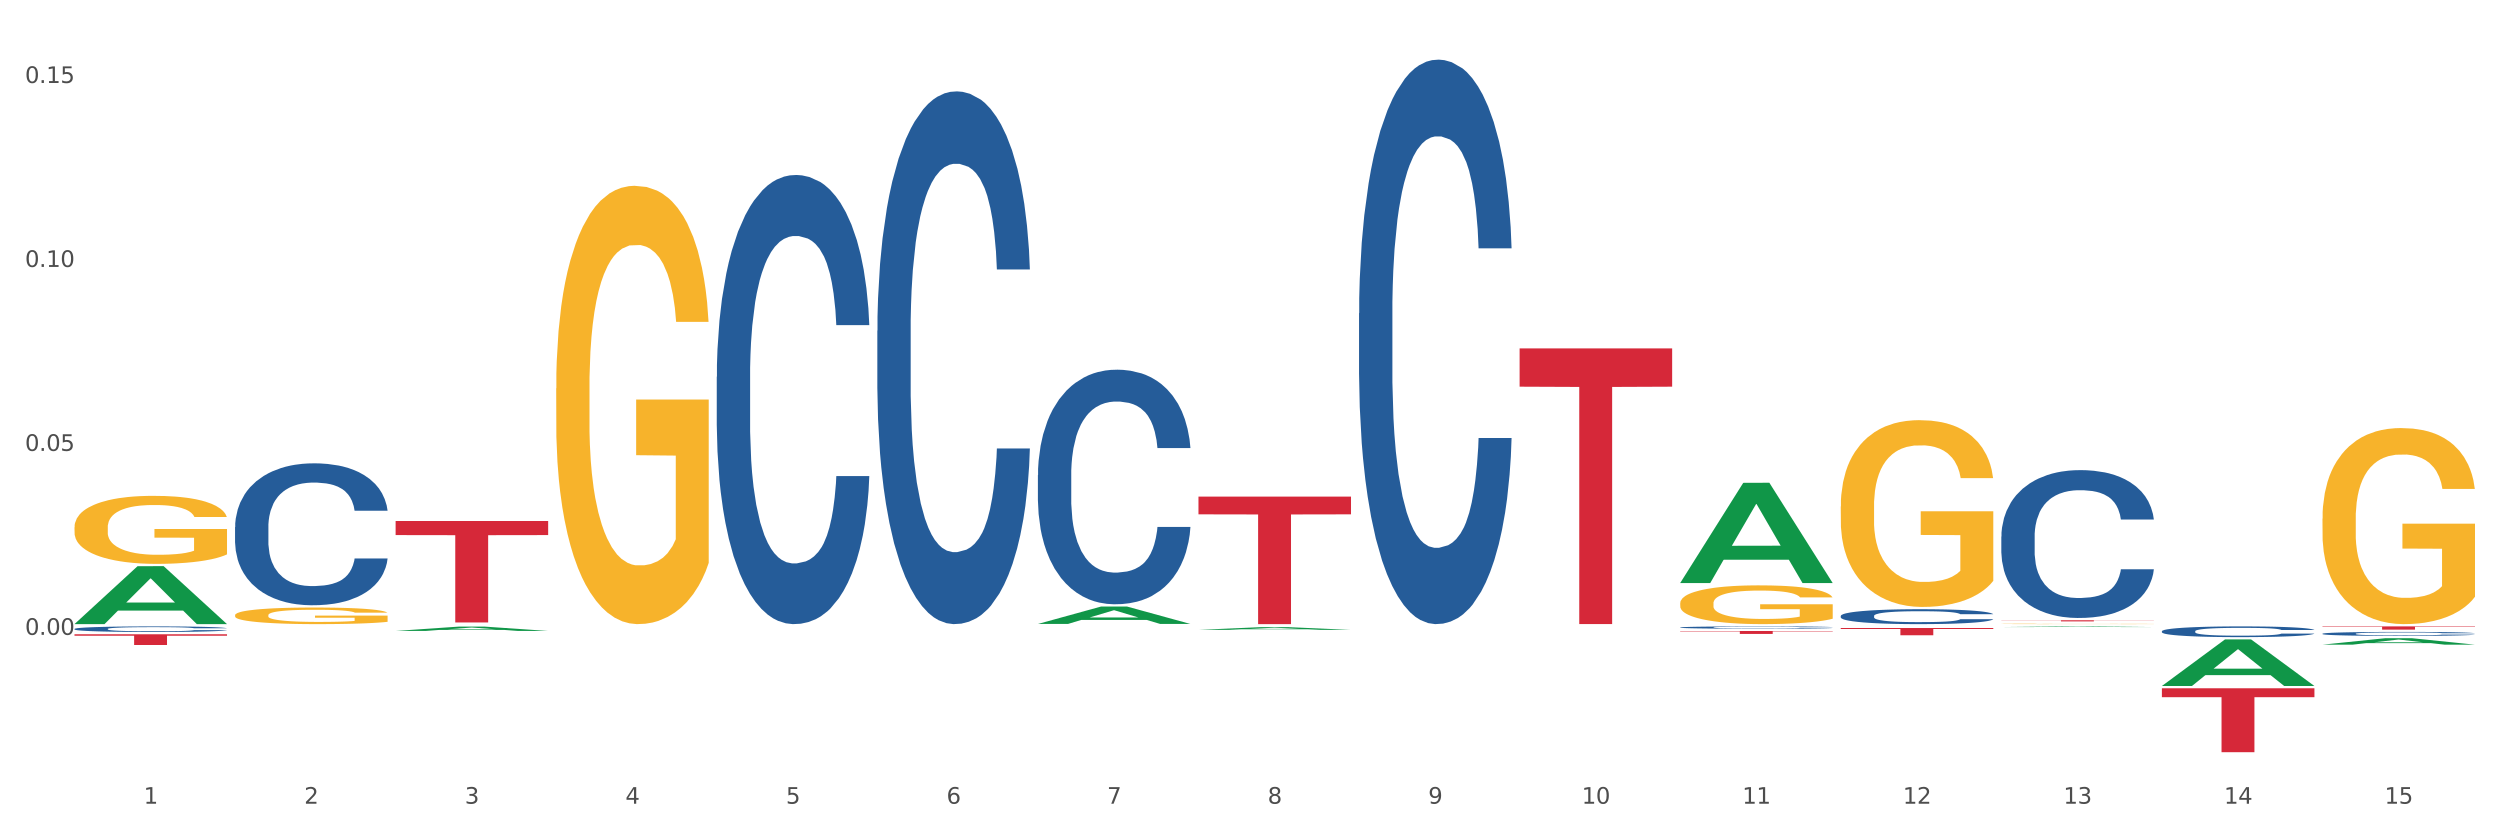 <?xml version="1.0" encoding="utf-8" standalone="no"?>
<!DOCTYPE svg PUBLIC "-//W3C//DTD SVG 1.1//EN"
  "http://www.w3.org/Graphics/SVG/1.1/DTD/svg11.dtd">
<svg xmlns:xlink="http://www.w3.org/1999/xlink" width="1080pt" height="360pt" viewBox="0 0 1080 360" xmlns="http://www.w3.org/2000/svg" version="1.1">
 <rect x="0" y="0" width="1080" height="360" fill="#333333" stroke="none"/>
 <defs>
  <style type="text/css">*{stroke-linejoin: round; stroke-linecap: butt}</style>
 </defs>
 <g id="figure_1">
  <g id="patch_1">
   <path d="M 0 360 
L 1080 360 
L 1080 0 
L 0 0 
z
" style="fill: #ffffff; stroke: #ffffff; stroke-linejoin: miter"/>
  </g>
  <g id="axes_1">
   <g id="matplotlib.axis_1">
    <g id="xtick_1">
     <g id="text_1">
      <!-- 1 -->
      <g style="fill: #4d4d4d" transform="translate(62.07 347.204) scale(0.096 -0.096)">
       <defs>
        <path id="DejaVuSans-31" d="M 794 531 
L 1825 531 
L 1825 4091 
L 703 3866 
L 703 4441 
L 1819 4666 
L 2450 4666 
L 2450 531 
L 3481 531 
L 3481 0 
L 794 0 
L 794 531 
z
" transform="scale(0.016)"/>
       </defs>
       <use xlink:href="#DejaVuSans-31"/>
      </g>
     </g>
    </g>
    <g id="xtick_2">
     <g id="text_2">
      <!-- 2 -->
      <g style="fill: #4d4d4d" transform="translate(131.436 347.204) scale(0.096 -0.096)">
       <defs>
        <path id="DejaVuSans-32" d="M 1228 531 
L 3431 531 
L 3431 0 
L 469 0 
L 469 531 
Q 828 903 1448 1529 
Q 2069 2156 2228 2338 
Q 2531 2678 2651 2914 
Q 2772 3150 2772 3378 
Q 2772 3750 2511 3984 
Q 2250 4219 1831 4219 
Q 1534 4219 1204 4116 
Q 875 4013 500 3803 
L 500 4441 
Q 881 4594 1212 4672 
Q 1544 4750 1819 4750 
Q 2544 4750 2975 4387 
Q 3406 4025 3406 3419 
Q 3406 3131 3298 2873 
Q 3191 2616 2906 2266 
Q 2828 2175 2409 1742 
Q 1991 1309 1228 531 
z
" transform="scale(0.016)"/>
       </defs>
       <use xlink:href="#DejaVuSans-32"/>
      </g>
     </g>
    </g>
    <g id="xtick_3">
     <g id="text_3">
      <!-- 3 -->
      <g style="fill: #4d4d4d" transform="translate(200.802 347.204) scale(0.096 -0.096)">
       <defs>
        <path id="DejaVuSans-33" d="M 2597 2516 
Q 3050 2419 3304 2112 
Q 3559 1806 3559 1356 
Q 3559 666 3084 287 
Q 2609 -91 1734 -91 
Q 1441 -91 1130 -33 
Q 819 25 488 141 
L 488 750 
Q 750 597 1062 519 
Q 1375 441 1716 441 
Q 2309 441 2620 675 
Q 2931 909 2931 1356 
Q 2931 1769 2642 2001 
Q 2353 2234 1838 2234 
L 1294 2234 
L 1294 2753 
L 1863 2753 
Q 2328 2753 2575 2939 
Q 2822 3125 2822 3475 
Q 2822 3834 2567 4026 
Q 2313 4219 1838 4219 
Q 1578 4219 1281 4162 
Q 984 4106 628 3988 
L 628 4550 
Q 988 4650 1302 4700 
Q 1616 4750 1894 4750 
Q 2613 4750 3031 4423 
Q 3450 4097 3450 3541 
Q 3450 3153 3228 2886 
Q 3006 2619 2597 2516 
z
" transform="scale(0.016)"/>
       </defs>
       <use xlink:href="#DejaVuSans-33"/>
      </g>
     </g>
    </g>
    <g id="xtick_4">
     <g id="text_4">
      <!-- 4 -->
      <g style="fill: #4d4d4d" transform="translate(270.169 347.204) scale(0.096 -0.096)">
       <defs>
        <path id="DejaVuSans-34" d="M 2419 4116 
L 825 1625 
L 2419 1625 
L 2419 4116 
z
M 2253 4666 
L 3047 4666 
L 3047 1625 
L 3713 1625 
L 3713 1100 
L 3047 1100 
L 3047 0 
L 2419 0 
L 2419 1100 
L 313 1100 
L 313 1709 
L 2253 4666 
z
" transform="scale(0.016)"/>
       </defs>
       <use xlink:href="#DejaVuSans-34"/>
      </g>
     </g>
    </g>
    <g id="xtick_5">
     <g id="text_5">
      <!-- 5 -->
      <g style="fill: #4d4d4d" transform="translate(339.535 347.204) scale(0.096 -0.096)">
       <defs>
        <path id="DejaVuSans-35" d="M 691 4666 
L 3169 4666 
L 3169 4134 
L 1269 4134 
L 1269 2991 
Q 1406 3038 1543 3061 
Q 1681 3084 1819 3084 
Q 2600 3084 3056 2656 
Q 3513 2228 3513 1497 
Q 3513 744 3044 326 
Q 2575 -91 1722 -91 
Q 1428 -91 1123 -41 
Q 819 9 494 109 
L 494 744 
Q 775 591 1075 516 
Q 1375 441 1709 441 
Q 2250 441 2565 725 
Q 2881 1009 2881 1497 
Q 2881 1984 2565 2268 
Q 2250 2553 1709 2553 
Q 1456 2553 1204 2497 
Q 953 2441 691 2322 
L 691 4666 
z
" transform="scale(0.016)"/>
       </defs>
       <use xlink:href="#DejaVuSans-35"/>
      </g>
     </g>
    </g>
    <g id="xtick_6">
     <g id="text_6">
      <!-- 6 -->
      <g style="fill: #4d4d4d" transform="translate(408.901 347.204) scale(0.096 -0.096)">
       <defs>
        <path id="DejaVuSans-36" d="M 2113 2584 
Q 1688 2584 1439 2293 
Q 1191 2003 1191 1497 
Q 1191 994 1439 701 
Q 1688 409 2113 409 
Q 2538 409 2786 701 
Q 3034 994 3034 1497 
Q 3034 2003 2786 2293 
Q 2538 2584 2113 2584 
z
M 3366 4563 
L 3366 3988 
Q 3128 4100 2886 4159 
Q 2644 4219 2406 4219 
Q 1781 4219 1451 3797 
Q 1122 3375 1075 2522 
Q 1259 2794 1537 2939 
Q 1816 3084 2150 3084 
Q 2853 3084 3261 2657 
Q 3669 2231 3669 1497 
Q 3669 778 3244 343 
Q 2819 -91 2113 -91 
Q 1303 -91 875 529 
Q 447 1150 447 2328 
Q 447 3434 972 4092 
Q 1497 4750 2381 4750 
Q 2619 4750 2861 4703 
Q 3103 4656 3366 4563 
z
" transform="scale(0.016)"/>
       </defs>
       <use xlink:href="#DejaVuSans-36"/>
      </g>
     </g>
    </g>
    <g id="xtick_7">
     <g id="text_7">
      <!-- 7 -->
      <g style="fill: #4d4d4d" transform="translate(478.267 347.204) scale(0.096 -0.096)">
       <defs>
        <path id="DejaVuSans-37" d="M 525 4666 
L 3525 4666 
L 3525 4397 
L 1831 0 
L 1172 0 
L 2766 4134 
L 525 4134 
L 525 4666 
z
" transform="scale(0.016)"/>
       </defs>
       <use xlink:href="#DejaVuSans-37"/>
      </g>
     </g>
    </g>
    <g id="xtick_8">
     <g id="text_8">
      <!-- 8 -->
      <g style="fill: #4d4d4d" transform="translate(547.634 347.204) scale(0.096 -0.096)">
       <defs>
        <path id="DejaVuSans-38" d="M 2034 2216 
Q 1584 2216 1326 1975 
Q 1069 1734 1069 1313 
Q 1069 891 1326 650 
Q 1584 409 2034 409 
Q 2484 409 2743 651 
Q 3003 894 3003 1313 
Q 3003 1734 2745 1975 
Q 2488 2216 2034 2216 
z
M 1403 2484 
Q 997 2584 770 2862 
Q 544 3141 544 3541 
Q 544 4100 942 4425 
Q 1341 4750 2034 4750 
Q 2731 4750 3128 4425 
Q 3525 4100 3525 3541 
Q 3525 3141 3298 2862 
Q 3072 2584 2669 2484 
Q 3125 2378 3379 2068 
Q 3634 1759 3634 1313 
Q 3634 634 3220 271 
Q 2806 -91 2034 -91 
Q 1263 -91 848 271 
Q 434 634 434 1313 
Q 434 1759 690 2068 
Q 947 2378 1403 2484 
z
M 1172 3481 
Q 1172 3119 1398 2916 
Q 1625 2713 2034 2713 
Q 2441 2713 2670 2916 
Q 2900 3119 2900 3481 
Q 2900 3844 2670 4047 
Q 2441 4250 2034 4250 
Q 1625 4250 1398 4047 
Q 1172 3844 1172 3481 
z
" transform="scale(0.016)"/>
       </defs>
       <use xlink:href="#DejaVuSans-38"/>
      </g>
     </g>
    </g>
    <g id="xtick_9">
     <g id="text_9">
      <!-- 9 -->
      <g style="fill: #4d4d4d" transform="translate(617 347.204) scale(0.096 -0.096)">
       <defs>
        <path id="DejaVuSans-39" d="M 703 97 
L 703 672 
Q 941 559 1184 500 
Q 1428 441 1663 441 
Q 2288 441 2617 861 
Q 2947 1281 2994 2138 
Q 2813 1869 2534 1725 
Q 2256 1581 1919 1581 
Q 1219 1581 811 2004 
Q 403 2428 403 3163 
Q 403 3881 828 4315 
Q 1253 4750 1959 4750 
Q 2769 4750 3195 4129 
Q 3622 3509 3622 2328 
Q 3622 1225 3098 567 
Q 2575 -91 1691 -91 
Q 1453 -91 1209 -44 
Q 966 3 703 97 
z
M 1959 2075 
Q 2384 2075 2632 2365 
Q 2881 2656 2881 3163 
Q 2881 3666 2632 3958 
Q 2384 4250 1959 4250 
Q 1534 4250 1286 3958 
Q 1038 3666 1038 3163 
Q 1038 2656 1286 2365 
Q 1534 2075 1959 2075 
z
" transform="scale(0.016)"/>
       </defs>
       <use xlink:href="#DejaVuSans-39"/>
      </g>
     </g>
    </g>
    <g id="xtick_10">
     <g id="text_10">
      <!-- 10 -->
      <g style="fill: #4d4d4d" transform="translate(683.312 347.204) scale(0.096 -0.096)">
       <defs>
        <path id="DejaVuSans-30" d="M 2034 4250 
Q 1547 4250 1301 3770 
Q 1056 3291 1056 2328 
Q 1056 1369 1301 889 
Q 1547 409 2034 409 
Q 2525 409 2770 889 
Q 3016 1369 3016 2328 
Q 3016 3291 2770 3770 
Q 2525 4250 2034 4250 
z
M 2034 4750 
Q 2819 4750 3233 4129 
Q 3647 3509 3647 2328 
Q 3647 1150 3233 529 
Q 2819 -91 2034 -91 
Q 1250 -91 836 529 
Q 422 1150 422 2328 
Q 422 3509 836 4129 
Q 1250 4750 2034 4750 
z
" transform="scale(0.016)"/>
       </defs>
       <use xlink:href="#DejaVuSans-31"/>
       <use xlink:href="#DejaVuSans-30" transform="translate(63.623 0)"/>
      </g>
     </g>
    </g>
    <g id="xtick_11">
     <g id="text_11">
      <!-- 11 -->
      <g style="fill: #4d4d4d" transform="translate(752.678 347.204) scale(0.096 -0.096)">
       <use xlink:href="#DejaVuSans-31"/>
       <use xlink:href="#DejaVuSans-31" transform="translate(63.623 0)"/>
      </g>
     </g>
    </g>
    <g id="xtick_12">
     <g id="text_12">
      <!-- 12 -->
      <g style="fill: #4d4d4d" transform="translate(822.044 347.204) scale(0.096 -0.096)">
       <use xlink:href="#DejaVuSans-31"/>
       <use xlink:href="#DejaVuSans-32" transform="translate(63.623 0)"/>
      </g>
     </g>
    </g>
    <g id="xtick_13">
     <g id="text_13">
      <!-- 13 -->
      <g style="fill: #4d4d4d" transform="translate(891.411 347.204) scale(0.096 -0.096)">
       <use xlink:href="#DejaVuSans-31"/>
       <use xlink:href="#DejaVuSans-33" transform="translate(63.623 0)"/>
      </g>
     </g>
    </g>
    <g id="xtick_14">
     <g id="text_14">
      <!-- 14 -->
      <g style="fill: #4d4d4d" transform="translate(960.777 347.204) scale(0.096 -0.096)">
       <use xlink:href="#DejaVuSans-31"/>
       <use xlink:href="#DejaVuSans-34" transform="translate(63.623 0)"/>
      </g>
     </g>
    </g>
    <g id="xtick_15">
     <g id="text_15">
      <!-- 15 -->
      <g style="fill: #4d4d4d" transform="translate(1030.143 347.204) scale(0.096 -0.096)">
       <use xlink:href="#DejaVuSans-31"/>
       <use xlink:href="#DejaVuSans-35" transform="translate(63.623 0)"/>
      </g>
     </g>
    </g>
    <g id="xtick_16"/>
    <g id="xtick_17"/>
    <g id="xtick_18"/>
    <g id="xtick_19"/>
    <g id="xtick_20"/>
    <g id="xtick_21"/>
    <g id="xtick_22"/>
    <g id="xtick_23"/>
    <g id="xtick_24"/>
    <g id="xtick_25"/>
    <g id="xtick_26"/>
    <g id="xtick_27"/>
    <g id="xtick_28"/>
    <g id="xtick_29"/>
   </g>
   <g id="matplotlib.axis_2">
    <g id="ytick_1">
     <g id="text_16">
      <!-- 0.00 -->
      <g style="fill: #4d4d4d" transform="translate(10.8 274.25) scale(0.096 -0.096)">
       <defs>
        <path id="DejaVuSans-2e" d="M 684 794 
L 1344 794 
L 1344 0 
L 684 0 
L 684 794 
z
" transform="scale(0.016)"/>
       </defs>
       <use xlink:href="#DejaVuSans-30"/>
       <use xlink:href="#DejaVuSans-2e" transform="translate(63.623 0)"/>
       <use xlink:href="#DejaVuSans-30" transform="translate(95.41 0)"/>
       <use xlink:href="#DejaVuSans-30" transform="translate(159.033 0)"/>
      </g>
     </g>
    </g>
    <g id="ytick_2">
     <g id="text_17">
      <!-- 0.05 -->
      <g style="fill: #4d4d4d" transform="translate(10.8 194.782) scale(0.096 -0.096)">
       <use xlink:href="#DejaVuSans-30"/>
       <use xlink:href="#DejaVuSans-2e" transform="translate(63.623 0)"/>
       <use xlink:href="#DejaVuSans-30" transform="translate(95.41 0)"/>
       <use xlink:href="#DejaVuSans-35" transform="translate(159.033 0)"/>
      </g>
     </g>
    </g>
    <g id="ytick_3">
     <g id="text_18">
      <!-- 0.10 -->
      <g style="fill: #4d4d4d" transform="translate(10.8 115.314) scale(0.096 -0.096)">
       <use xlink:href="#DejaVuSans-30"/>
       <use xlink:href="#DejaVuSans-2e" transform="translate(63.623 0)"/>
       <use xlink:href="#DejaVuSans-31" transform="translate(95.41 0)"/>
       <use xlink:href="#DejaVuSans-30" transform="translate(159.033 0)"/>
      </g>
     </g>
    </g>
    <g id="ytick_4">
     <g id="text_19">
      <!-- 0.15 -->
      <g style="fill: #4d4d4d" transform="translate(10.8 35.845) scale(0.096 -0.096)">
       <use xlink:href="#DejaVuSans-30"/>
       <use xlink:href="#DejaVuSans-2e" transform="translate(63.623 0)"/>
       <use xlink:href="#DejaVuSans-31" transform="translate(95.41 0)"/>
       <use xlink:href="#DejaVuSans-35" transform="translate(159.033 0)"/>
      </g>
     </g>
    </g>
    <g id="ytick_5"/>
    <g id="ytick_6"/>
    <g id="ytick_7"/>
    <g id="ytick_8"/>
   </g>
   <g id="PolyCollection_1">
    <path d="M 32.175 269.576 
L 32.243 269.553 
L 59.417 244.598 
L 70.695 244.574 
L 98.073 269.623 
L 85.029 269.623 
L 79.119 263.79 
L 51.061 263.79 
L 50.857 263.885 
L 45.151 269.623 
L 32.175 269.623 
L 32.175 269.576 
L 54.594 260.309 
L 75.586 260.286 
L 65.192 249.914 
L 65.056 249.867 
L 64.92 249.937 
L 54.526 260.286 
L 54.594 260.309 
L 32.175 269.576 
z
" clip-path="url(#p39a0b1f617)" style="fill: #109648"/>
    <path d="M 864.57 267.948 
L 930.468 267.948 
L 930.468 268.018 
L 904.546 268.018 
L 904.546 268.451 
L 890.335 268.451 
L 890.335 268.018 
L 864.57 268.018 
L 864.57 267.948 
L 864.57 267.948 
z
" clip-path="url(#p39a0b1f617)" style="fill: #d62839"/>
    <path d="M 795.203 271.288 
L 861.101 271.288 
L 861.101 271.724 
L 835.179 271.727 
L 835.179 274.426 
L 820.969 274.426 
L 820.969 271.727 
L 795.203 271.724 
L 795.203 271.291 
L 795.203 271.288 
z
" clip-path="url(#p39a0b1f617)" style="fill: #d62839"/>
    <path d="M 725.837 272.584 
L 791.735 272.584 
L 791.735 272.762 
L 765.813 272.764 
L 765.813 273.867 
L 751.603 273.867 
L 751.603 272.764 
L 725.837 272.762 
L 725.837 272.585 
L 725.837 272.584 
z
" clip-path="url(#p39a0b1f617)" style="fill: #d62839"/>
    <path d="M 656.471 150.496 
L 722.369 150.496 
L 722.369 167.046 
L 696.447 167.158 
L 696.447 269.586 
L 682.237 269.586 
L 682.237 167.158 
L 656.471 167.046 
L 656.471 150.608 
L 656.471 150.496 
z
" clip-path="url(#p39a0b1f617)" style="fill: #d62839"/>
    <path d="M 517.739 214.538 
L 583.636 214.538 
L 583.636 222.193 
L 557.715 222.245 
L 557.715 269.623 
L 543.504 269.623 
L 543.504 222.245 
L 517.739 222.193 
L 517.739 214.59 
L 517.739 214.538 
z
" clip-path="url(#p39a0b1f617)" style="fill: #d62839"/>
    <path d="M 170.907 225.064 
L 236.805 225.064 
L 236.805 231.156 
L 210.883 231.197 
L 210.883 268.903 
L 196.673 268.903 
L 196.673 231.197 
L 170.907 231.156 
L 170.907 225.105 
L 170.907 225.064 
z
" clip-path="url(#p39a0b1f617)" style="fill: #d62839"/>
    <path d="M 32.175 273.998 
L 98.073 273.998 
L 98.073 274.644 
L 72.151 274.648 
L 72.151 278.646 
L 57.941 278.646 
L 57.941 274.648 
L 32.175 274.644 
L 32.175 274.002 
L 32.175 273.998 
z
" clip-path="url(#p39a0b1f617)" style="fill: #d62839"/>
    <path d="M 32.175 271.688 
L 32.253 271.686 
L 32.253 271.624 
L 32.487 271.54 
L 33.343 271.386 
L 34.434 271.269 
L 36.303 271.132 
L 37.316 271.075 
L 38.64 271.011 
L 41.366 270.907 
L 44.482 270.819 
L 46.663 270.771 
L 48.299 270.74 
L 51.96 270.685 
L 54.063 270.66 
L 56.244 270.64 
L 58.114 270.627 
L 61.229 270.612 
L 63.722 270.605 
L 66.604 270.603 
L 69.019 270.605 
L 72.212 270.614 
L 76.886 270.64 
L 78.677 270.656 
L 81.092 270.682 
L 83.585 270.718 
L 85.61 270.753 
L 87.947 270.804 
L 90.361 270.87 
L 92.698 270.954 
L 94.334 271.031 
L 95.658 271.112 
L 96.827 271.212 
L 97.683 271.32 
L 98.073 271.41 
L 83.818 271.41 
L 83.429 271.329 
L 82.65 271.24 
L 81.871 271.181 
L 81.014 271.132 
L 79.69 271.077 
L 78.522 271.042 
L 76.574 271 
L 74.783 270.973 
L 73.303 270.958 
L 71.511 270.945 
L 67.694 270.932 
L 64.968 270.932 
L 63.255 270.936 
L 61.151 270.947 
L 59.36 270.962 
L 57.257 270.989 
L 55.621 271.018 
L 53.985 271.055 
L 53.05 271.082 
L 51.648 271.13 
L 50.714 271.17 
L 49.467 271.238 
L 48.766 271.287 
L 47.52 271.413 
L 46.975 271.505 
L 46.741 271.569 
L 46.585 271.64 
L 46.585 271.984 
L 47.053 272.138 
L 47.442 272.205 
L 48.065 272.28 
L 49.234 272.377 
L 50.947 272.471 
L 52.739 272.54 
L 54.219 272.582 
L 55.621 272.613 
L 57.023 272.637 
L 58.737 272.659 
L 60.139 272.672 
L 62.242 272.685 
L 64.734 272.692 
L 66.682 272.692 
L 70.654 272.681 
L 72.446 272.67 
L 74.16 272.655 
L 76.029 272.63 
L 77.509 272.604 
L 78.366 272.584 
L 79.768 272.542 
L 80.858 272.498 
L 81.793 272.447 
L 82.416 272.403 
L 83.117 272.337 
L 83.663 272.262 
L 83.818 272.222 
L 98.073 272.222 
L 97.761 272.302 
L 97.216 272.379 
L 96.126 272.482 
L 95.269 272.542 
L 93.945 272.615 
L 92.542 272.677 
L 90.595 272.745 
L 88.804 272.796 
L 86.934 272.84 
L 84.909 272.88 
L 81.248 272.935 
L 79.924 272.95 
L 77.12 272.977 
L 74.939 272.992 
L 71.745 273.008 
L 68.473 273.016 
L 65.046 273.019 
L 62.008 273.014 
L 58.659 273.001 
L 56.556 272.988 
L 54.219 272.968 
L 51.493 272.937 
L 48.922 272.899 
L 46.507 272.855 
L 44.248 272.805 
L 42.145 272.747 
L 39.419 272.652 
L 37.394 272.56 
L 35.914 272.474 
L 34.901 272.401 
L 33.889 272.308 
L 33.343 272.244 
L 32.487 272.09 
L 32.175 271.946 
L 32.175 271.688 
z
" clip-path="url(#p39a0b1f617)" style="fill: #255c99"/>
    <path d="M 101.541 227.706 
L 101.619 227.65 
L 101.619 226.082 
L 101.853 223.954 
L 102.71 220.034 
L 103.8 217.066 
L 105.67 213.594 
L 106.682 212.138 
L 108.006 210.514 
L 110.733 207.882 
L 113.848 205.642 
L 116.029 204.41 
L 117.665 203.626 
L 121.326 202.226 
L 123.429 201.61 
L 125.61 201.106 
L 127.48 200.77 
L 130.595 200.378 
L 133.088 200.21 
L 135.97 200.154 
L 138.385 200.21 
L 141.578 200.434 
L 146.252 201.106 
L 148.044 201.498 
L 150.458 202.17 
L 152.951 203.066 
L 154.976 203.962 
L 157.313 205.25 
L 159.728 206.93 
L 162.064 209.058 
L 163.7 211.018 
L 165.024 213.09 
L 166.193 215.61 
L 167.05 218.354 
L 167.439 220.65 
L 153.185 220.65 
L 152.795 218.578 
L 152.016 216.338 
L 151.237 214.826 
L 150.38 213.594 
L 149.056 212.194 
L 147.888 211.298 
L 145.941 210.234 
L 144.149 209.562 
L 142.669 209.17 
L 140.877 208.834 
L 137.061 208.498 
L 134.334 208.498 
L 132.621 208.61 
L 130.518 208.89 
L 128.726 209.282 
L 126.623 209.954 
L 124.987 210.682 
L 123.351 211.634 
L 122.417 212.306 
L 121.015 213.538 
L 120.08 214.546 
L 118.834 216.282 
L 118.133 217.514 
L 116.886 220.706 
L 116.341 223.058 
L 116.107 224.682 
L 115.952 226.474 
L 115.952 235.209 
L 116.419 239.129 
L 116.808 240.809 
L 117.431 242.713 
L 118.6 245.177 
L 120.314 247.585 
L 122.105 249.321 
L 123.585 250.385 
L 124.987 251.169 
L 126.389 251.785 
L 128.103 252.345 
L 129.505 252.681 
L 131.608 253.017 
L 134.101 253.185 
L 136.048 253.185 
L 140.021 252.905 
L 141.812 252.625 
L 143.526 252.233 
L 145.395 251.617 
L 146.875 250.945 
L 147.732 250.441 
L 149.134 249.377 
L 150.225 248.257 
L 151.159 246.969 
L 151.783 245.849 
L 152.484 244.169 
L 153.029 242.265 
L 153.185 241.257 
L 167.439 241.257 
L 167.128 243.273 
L 166.582 245.233 
L 165.492 247.865 
L 164.635 249.377 
L 163.311 251.225 
L 161.909 252.793 
L 159.961 254.529 
L 158.17 255.817 
L 156.3 256.937 
L 154.275 257.945 
L 150.614 259.345 
L 149.29 259.737 
L 146.486 260.409 
L 144.305 260.801 
L 141.111 261.193 
L 137.84 261.417 
L 134.412 261.473 
L 131.374 261.361 
L 128.025 261.025 
L 125.922 260.689 
L 123.585 260.185 
L 120.859 259.401 
L 118.288 258.449 
L 115.874 257.329 
L 113.615 256.041 
L 111.512 254.585 
L 108.785 252.177 
L 106.76 249.825 
L 105.28 247.641 
L 104.267 245.793 
L 103.255 243.441 
L 102.71 241.817 
L 101.853 237.897 
L 101.541 234.257 
L 101.541 227.706 
z
" clip-path="url(#p39a0b1f617)" style="fill: #255c99"/>
    <path d="M 309.64 162.771 
L 309.718 162.594 
L 309.718 157.632 
L 309.951 150.899 
L 310.808 138.495 
L 311.899 129.103 
L 313.768 118.116 
L 314.781 113.509 
L 316.105 108.37 
L 318.831 100.042 
L 321.947 92.954 
L 324.128 89.055 
L 325.764 86.575 
L 329.425 82.145 
L 331.528 80.195 
L 333.709 78.601 
L 335.578 77.537 
L 338.694 76.297 
L 341.187 75.765 
L 344.069 75.588 
L 346.484 75.765 
L 349.677 76.474 
L 354.351 78.601 
L 356.142 79.841 
L 358.557 81.967 
L 361.05 84.803 
L 363.075 87.638 
L 365.412 91.713 
L 367.826 97.029 
L 370.163 103.763 
L 371.799 109.965 
L 373.123 116.522 
L 374.291 124.496 
L 375.148 133.179 
L 375.538 140.444 
L 361.283 140.444 
L 360.894 133.887 
L 360.115 126.799 
L 359.336 122.015 
L 358.479 118.116 
L 357.155 113.686 
L 355.987 110.851 
L 354.039 107.484 
L 352.248 105.358 
L 350.768 104.118 
L 348.976 103.054 
L 345.159 101.991 
L 342.433 101.991 
L 340.719 102.346 
L 338.616 103.232 
L 336.825 104.472 
L 334.722 106.598 
L 333.086 108.902 
L 331.45 111.914 
L 330.515 114.041 
L 329.113 117.939 
L 328.179 121.129 
L 326.932 126.622 
L 326.231 130.521 
L 324.985 140.621 
L 324.44 148.063 
L 324.206 153.202 
L 324.05 158.873 
L 324.05 186.516 
L 324.518 198.92 
L 324.907 204.236 
L 325.53 210.261 
L 326.699 218.058 
L 328.412 225.678 
L 330.204 231.171 
L 331.684 234.538 
L 333.086 237.018 
L 334.488 238.968 
L 336.202 240.74 
L 337.604 241.803 
L 339.707 242.866 
L 342.199 243.398 
L 344.147 243.398 
L 348.119 242.512 
L 349.911 241.626 
L 351.624 240.385 
L 353.494 238.436 
L 354.974 236.31 
L 355.831 234.715 
L 357.233 231.348 
L 358.323 227.804 
L 359.258 223.728 
L 359.881 220.184 
L 360.582 214.868 
L 361.127 208.843 
L 361.283 205.654 
L 375.538 205.654 
L 375.226 212.033 
L 374.681 218.235 
L 373.59 226.564 
L 372.734 231.348 
L 371.409 237.196 
L 370.007 242.157 
L 368.06 247.651 
L 366.268 251.726 
L 364.399 255.27 
L 362.374 258.46 
L 358.713 262.89 
L 357.389 264.13 
L 354.584 266.257 
L 352.403 267.497 
L 349.21 268.737 
L 345.938 269.446 
L 342.511 269.623 
L 339.473 269.269 
L 336.124 268.206 
L 334.021 267.143 
L 331.684 265.548 
L 328.957 263.067 
L 326.387 260.055 
L 323.972 256.511 
L 321.713 252.435 
L 319.61 247.828 
L 316.884 240.208 
L 314.859 232.766 
L 313.379 225.855 
L 312.366 220.007 
L 311.354 212.565 
L 310.808 207.426 
L 309.951 195.022 
L 309.64 183.504 
L 309.64 162.771 
z
" clip-path="url(#p39a0b1f617)" style="fill: #255c99"/>
    <path d="M 379.006 142.881 
L 379.084 142.671 
L 379.084 136.786 
L 379.318 128.799 
L 380.175 114.086 
L 381.265 102.946 
L 383.134 89.914 
L 384.147 84.449 
L 385.471 78.354 
L 388.198 68.475 
L 391.313 60.068 
L 393.494 55.444 
L 395.13 52.501 
L 398.791 47.247 
L 400.894 44.934 
L 403.075 43.043 
L 404.945 41.782 
L 408.06 40.31 
L 410.553 39.68 
L 413.435 39.47 
L 415.85 39.68 
L 419.043 40.521 
L 423.717 43.043 
L 425.509 44.514 
L 427.923 47.036 
L 430.416 50.399 
L 432.441 53.762 
L 434.778 58.597 
L 437.193 64.902 
L 439.529 72.889 
L 441.165 80.246 
L 442.489 88.023 
L 443.658 97.481 
L 444.515 107.78 
L 444.904 116.398 
L 430.65 116.398 
L 430.26 108.621 
L 429.481 100.213 
L 428.702 94.538 
L 427.845 89.914 
L 426.521 84.66 
L 425.353 81.297 
L 423.405 77.303 
L 421.614 74.781 
L 420.134 73.31 
L 418.342 72.048 
L 414.526 70.787 
L 411.799 70.787 
L 410.086 71.208 
L 407.982 72.259 
L 406.191 73.73 
L 404.088 76.252 
L 402.452 78.985 
L 400.816 82.558 
L 399.882 85.08 
L 398.479 89.704 
L 397.545 93.487 
L 396.298 100.003 
L 395.597 104.627 
L 394.351 116.608 
L 393.806 125.436 
L 393.572 131.531 
L 393.416 138.257 
L 393.416 171.046 
L 393.884 185.759 
L 394.273 192.065 
L 394.896 199.211 
L 396.065 208.459 
L 397.778 217.497 
L 399.57 224.013 
L 401.05 228.007 
L 402.452 230.949 
L 403.854 233.261 
L 405.568 235.363 
L 406.97 236.624 
L 409.073 237.885 
L 411.566 238.516 
L 413.513 238.516 
L 417.485 237.465 
L 419.277 236.414 
L 420.991 234.943 
L 422.86 232.631 
L 424.34 230.108 
L 425.197 228.217 
L 426.599 224.223 
L 427.69 220.02 
L 428.624 215.185 
L 429.247 210.982 
L 429.948 204.676 
L 430.494 197.53 
L 430.65 193.746 
L 444.904 193.746 
L 444.592 201.313 
L 444.047 208.67 
L 442.957 218.548 
L 442.1 224.223 
L 440.776 231.159 
L 439.374 237.045 
L 437.426 243.56 
L 435.635 248.395 
L 433.765 252.598 
L 431.74 256.382 
L 428.079 261.636 
L 426.755 263.108 
L 423.951 265.63 
L 421.77 267.101 
L 418.576 268.573 
L 415.304 269.413 
L 411.877 269.623 
L 408.839 269.203 
L 405.49 267.942 
L 403.387 266.681 
L 401.05 264.789 
L 398.324 261.847 
L 395.753 258.273 
L 393.339 254.07 
L 391.08 249.235 
L 388.976 243.771 
L 386.25 234.733 
L 384.225 225.905 
L 382.745 217.708 
L 381.732 210.771 
L 380.72 201.944 
L 380.175 195.848 
L 379.318 181.135 
L 379.006 167.473 
L 379.006 142.881 
z
" clip-path="url(#p39a0b1f617)" style="fill: #255c99"/>
    <path d="M 933.936 297.341 
L 999.834 297.341 
L 999.834 301.178 
L 973.912 301.204 
L 973.912 324.95 
L 959.702 324.95 
L 959.702 301.204 
L 933.936 301.178 
L 933.936 297.367 
L 933.936 297.341 
z
" clip-path="url(#p39a0b1f617)" style="fill: #d62839"/>
    <path d="M 32.175 227.787 
L 32.253 227.76 
L 32.253 226.794 
L 32.408 225.962 
L 33.186 223.949 
L 34.353 222.285 
L 35.209 221.4 
L 36.065 220.675 
L 37.076 219.95 
L 38.321 219.199 
L 40.578 218.099 
L 41.978 217.535 
L 43.69 216.945 
L 46.802 216.086 
L 49.058 215.603 
L 51.392 215.2 
L 55.204 214.717 
L 57.694 214.502 
L 60.339 214.341 
L 63.529 214.234 
L 65.941 214.207 
L 71.231 214.288 
L 75.744 214.529 
L 77.922 214.717 
L 80.723 215.039 
L 82.201 215.254 
L 84.613 215.683 
L 87.103 216.247 
L 88.815 216.73 
L 91.382 217.642 
L 93.327 218.555 
L 95.116 219.682 
L 96.05 220.46 
L 96.75 221.185 
L 97.373 222.017 
L 97.995 223.332 
L 83.991 223.332 
L 83.446 222.393 
L 82.59 221.507 
L 81.346 220.648 
L 80.256 220.111 
L 78.389 219.441 
L 76.677 219.011 
L 74.888 218.689 
L 72.71 218.421 
L 70.998 218.286 
L 68.586 218.179 
L 63.84 218.206 
L 60.65 218.421 
L 58.472 218.689 
L 57.071 218.931 
L 55.827 219.199 
L 54.426 219.575 
L 52.792 220.138 
L 51.625 220.648 
L 50.458 221.292 
L 49.525 221.936 
L 48.669 222.688 
L 47.969 223.493 
L 47.424 224.325 
L 46.957 225.345 
L 46.568 227.036 
L 46.568 230.713 
L 46.724 231.545 
L 47.113 232.645 
L 47.58 233.477 
L 48.358 234.47 
L 49.058 235.141 
L 50.381 236.107 
L 51.859 236.912 
L 53.026 237.422 
L 54.193 237.852 
L 56.216 238.442 
L 58.472 238.925 
L 60.417 239.22 
L 63.062 239.489 
L 64.852 239.596 
L 66.408 239.65 
L 70.22 239.65 
L 72.943 239.569 
L 75.977 239.381 
L 78.311 239.14 
L 80.256 238.845 
L 82.435 238.362 
L 83.835 237.905 
L 83.835 232.296 
L 66.719 232.269 
L 66.719 228.539 
L 98.073 228.539 
L 98.073 239.489 
L 96.75 240.052 
L 95.272 240.562 
L 93.716 241.019 
L 91.382 241.582 
L 88.581 242.119 
L 86.091 242.495 
L 83.446 242.817 
L 80.334 243.112 
L 76.288 243.38 
L 73.799 243.488 
L 70.687 243.568 
L 67.03 243.595 
L 63.84 243.541 
L 60.728 243.407 
L 57.461 243.166 
L 54.271 242.817 
L 51.859 242.468 
L 49.447 242.038 
L 46.879 241.475 
L 44.857 240.938 
L 43.301 240.455 
L 41.589 239.838 
L 39.722 239.033 
L 38.321 238.308 
L 37.076 237.556 
L 35.754 236.59 
L 34.82 235.758 
L 33.887 234.712 
L 33.342 233.933 
L 32.72 232.726 
L 32.253 231.035 
L 32.175 227.787 
z
" clip-path="url(#p39a0b1f617)" style="fill: #f7b32b"/>
    <path d="M 725.837 271.053 
L 725.915 271.052 
L 725.915 271.027 
L 726.149 270.992 
L 727.006 270.928 
L 728.096 270.879 
L 729.966 270.822 
L 730.978 270.799 
L 732.302 270.772 
L 735.029 270.729 
L 738.144 270.693 
L 740.325 270.672 
L 741.961 270.66 
L 745.622 270.637 
L 747.725 270.627 
L 749.906 270.618 
L 751.776 270.613 
L 754.891 270.607 
L 757.384 270.604 
L 760.266 270.603 
L 762.681 270.604 
L 765.874 270.607 
L 770.548 270.618 
L 772.34 270.625 
L 774.754 270.636 
L 777.247 270.65 
L 779.272 270.665 
L 781.609 270.686 
L 784.024 270.714 
L 786.36 270.748 
L 787.996 270.78 
L 789.32 270.814 
L 790.489 270.855 
L 791.346 270.9 
L 791.735 270.938 
L 777.481 270.938 
L 777.091 270.904 
L 776.312 270.867 
L 775.533 270.843 
L 774.676 270.822 
L 773.352 270.8 
L 772.184 270.785 
L 770.237 270.768 
L 768.445 270.757 
L 766.965 270.75 
L 765.173 270.745 
L 761.357 270.739 
L 758.63 270.739 
L 756.917 270.741 
L 754.814 270.746 
L 753.022 270.752 
L 750.919 270.763 
L 749.283 270.775 
L 747.647 270.79 
L 746.713 270.801 
L 745.311 270.822 
L 744.376 270.838 
L 743.13 270.866 
L 742.429 270.887 
L 741.182 270.939 
L 740.637 270.977 
L 740.403 271.004 
L 740.248 271.033 
L 740.248 271.176 
L 740.715 271.24 
L 741.104 271.267 
L 741.727 271.298 
L 742.896 271.339 
L 744.61 271.378 
L 746.401 271.406 
L 747.881 271.424 
L 749.283 271.437 
L 750.685 271.447 
L 752.399 271.456 
L 753.801 271.461 
L 755.904 271.467 
L 758.397 271.469 
L 760.344 271.469 
L 764.317 271.465 
L 766.108 271.46 
L 767.822 271.454 
L 769.691 271.444 
L 771.171 271.433 
L 772.028 271.425 
L 773.43 271.407 
L 774.521 271.389 
L 775.455 271.368 
L 776.079 271.35 
L 776.78 271.322 
L 777.325 271.291 
L 777.481 271.275 
L 791.735 271.275 
L 791.424 271.308 
L 790.878 271.34 
L 789.788 271.383 
L 788.931 271.407 
L 787.607 271.437 
L 786.205 271.463 
L 784.257 271.491 
L 782.466 271.512 
L 780.596 271.531 
L 778.571 271.547 
L 774.91 271.57 
L 773.586 271.577 
L 770.782 271.588 
L 768.601 271.594 
L 765.407 271.6 
L 762.136 271.604 
L 758.708 271.605 
L 755.67 271.603 
L 752.321 271.598 
L 750.218 271.592 
L 747.881 271.584 
L 745.155 271.571 
L 742.584 271.555 
L 740.17 271.537 
L 737.911 271.516 
L 735.808 271.492 
L 733.081 271.453 
L 731.056 271.415 
L 729.576 271.379 
L 728.563 271.349 
L 727.551 271.31 
L 727.006 271.284 
L 726.149 271.22 
L 725.837 271.16 
L 725.837 271.053 
z
" clip-path="url(#p39a0b1f617)" style="fill: #255c99"/>
    <path d="M 795.203 266.075 
L 795.281 266.069 
L 795.281 265.904 
L 795.515 265.68 
L 796.372 265.268 
L 797.462 264.956 
L 799.332 264.592 
L 800.344 264.438 
L 801.669 264.268 
L 804.395 263.991 
L 807.511 263.756 
L 809.692 263.626 
L 811.327 263.544 
L 814.988 263.397 
L 817.092 263.332 
L 819.273 263.279 
L 821.142 263.244 
L 824.258 263.203 
L 826.75 263.185 
L 829.632 263.179 
L 832.047 263.185 
L 835.241 263.208 
L 839.914 263.279 
L 841.706 263.32 
L 844.121 263.391 
L 846.613 263.485 
L 848.638 263.579 
L 850.975 263.715 
L 853.39 263.891 
L 855.727 264.115 
L 857.362 264.321 
L 858.687 264.539 
L 859.855 264.803 
L 860.712 265.092 
L 861.101 265.333 
L 846.847 265.333 
L 846.457 265.115 
L 845.678 264.88 
L 844.899 264.721 
L 844.043 264.592 
L 842.718 264.444 
L 841.55 264.35 
L 839.603 264.238 
L 837.811 264.168 
L 836.331 264.127 
L 834.54 264.091 
L 830.723 264.056 
L 827.997 264.056 
L 826.283 264.068 
L 824.18 264.097 
L 822.388 264.138 
L 820.285 264.209 
L 818.649 264.285 
L 817.014 264.386 
L 816.079 264.456 
L 814.677 264.586 
L 813.742 264.692 
L 812.496 264.874 
L 811.795 265.003 
L 810.548 265.339 
L 810.003 265.586 
L 809.77 265.757 
L 809.614 265.945 
L 809.614 266.863 
L 810.081 267.275 
L 810.471 267.452 
L 811.094 267.652 
L 812.262 267.911 
L 813.976 268.164 
L 815.767 268.346 
L 817.247 268.458 
L 818.649 268.541 
L 820.051 268.605 
L 821.765 268.664 
L 823.167 268.699 
L 825.27 268.735 
L 827.763 268.752 
L 829.71 268.752 
L 833.683 268.723 
L 835.474 268.694 
L 837.188 268.652 
L 839.057 268.588 
L 840.537 268.517 
L 841.394 268.464 
L 842.796 268.352 
L 843.887 268.235 
L 844.822 268.099 
L 845.445 267.981 
L 846.146 267.805 
L 846.691 267.605 
L 846.847 267.499 
L 861.101 267.499 
L 860.79 267.711 
L 860.245 267.917 
L 859.154 268.193 
L 858.297 268.352 
L 856.973 268.546 
L 855.571 268.711 
L 853.624 268.894 
L 851.832 269.029 
L 849.963 269.147 
L 847.937 269.253 
L 844.276 269.4 
L 842.952 269.441 
L 840.148 269.512 
L 837.967 269.553 
L 834.773 269.594 
L 831.502 269.618 
L 828.074 269.623 
L 825.037 269.612 
L 821.687 269.576 
L 819.584 269.541 
L 817.247 269.488 
L 814.521 269.406 
L 811.951 269.306 
L 809.536 269.188 
L 807.277 269.053 
L 805.174 268.9 
L 802.448 268.647 
L 800.422 268.399 
L 798.942 268.17 
L 797.93 267.976 
L 796.917 267.728 
L 796.372 267.558 
L 795.515 267.146 
L 795.203 266.763 
L 795.203 266.075 
z
" clip-path="url(#p39a0b1f617)" style="fill: #255c99"/>
    <path d="M 864.57 231.791 
L 864.648 231.733 
L 864.648 230.099 
L 864.881 227.882 
L 865.738 223.799 
L 866.829 220.707 
L 868.698 217.09 
L 869.711 215.573 
L 871.035 213.882 
L 873.761 211.14 
L 876.877 208.806 
L 879.058 207.523 
L 880.694 206.706 
L 884.355 205.248 
L 886.458 204.606 
L 888.639 204.081 
L 890.508 203.731 
L 893.624 203.323 
L 896.117 203.148 
L 898.999 203.089 
L 901.413 203.148 
L 904.607 203.381 
L 909.281 204.081 
L 911.072 204.489 
L 913.487 205.189 
L 915.979 206.123 
L 918.005 207.056 
L 920.341 208.398 
L 922.756 210.148 
L 925.093 212.365 
L 926.729 214.407 
L 928.053 216.565 
L 929.221 219.19 
L 930.078 222.049 
L 930.468 224.441 
L 916.213 224.441 
L 915.824 222.282 
L 915.045 219.949 
L 914.266 218.374 
L 913.409 217.09 
L 912.085 215.632 
L 910.916 214.698 
L 908.969 213.59 
L 907.177 212.89 
L 905.697 212.482 
L 903.906 212.131 
L 900.089 211.781 
L 897.363 211.781 
L 895.649 211.898 
L 893.546 212.19 
L 891.754 212.598 
L 889.651 213.298 
L 888.016 214.057 
L 886.38 215.048 
L 885.445 215.748 
L 884.043 217.032 
L 883.108 218.082 
L 881.862 219.89 
L 881.161 221.174 
L 879.915 224.499 
L 879.369 226.949 
L 879.136 228.641 
L 878.98 230.508 
L 878.98 239.608 
L 879.447 243.692 
L 879.837 245.442 
L 880.46 247.425 
L 881.628 249.992 
L 883.342 252.501 
L 885.134 254.309 
L 886.614 255.418 
L 888.016 256.234 
L 889.418 256.876 
L 891.131 257.459 
L 892.533 257.809 
L 894.637 258.159 
L 897.129 258.334 
L 899.076 258.334 
L 903.049 258.043 
L 904.841 257.751 
L 906.554 257.343 
L 908.424 256.701 
L 909.904 256.001 
L 910.76 255.476 
L 912.163 254.367 
L 913.253 253.201 
L 914.188 251.859 
L 914.811 250.692 
L 915.512 248.942 
L 916.057 246.959 
L 916.213 245.909 
L 930.468 245.909 
L 930.156 248.009 
L 929.611 250.051 
L 928.52 252.792 
L 927.663 254.367 
L 926.339 256.293 
L 924.937 257.926 
L 922.99 259.734 
L 921.198 261.076 
L 919.329 262.243 
L 917.304 263.293 
L 913.643 264.751 
L 912.318 265.16 
L 909.514 265.86 
L 907.333 266.268 
L 904.14 266.677 
L 900.868 266.91 
L 897.441 266.968 
L 894.403 266.852 
L 891.053 266.502 
L 888.95 266.152 
L 886.614 265.626 
L 883.887 264.81 
L 881.317 263.818 
L 878.902 262.651 
L 876.643 261.31 
L 874.54 259.793 
L 871.814 257.284 
L 869.789 254.834 
L 868.309 252.559 
L 867.296 250.634 
L 866.283 248.184 
L 865.738 246.492 
L 864.881 242.408 
L 864.57 238.616 
L 864.57 231.791 
z
" clip-path="url(#p39a0b1f617)" style="fill: #255c99"/>
    <path d="M 933.936 272.686 
L 934.014 272.681 
L 934.014 272.563 
L 934.247 272.402 
L 935.104 272.106 
L 936.195 271.881 
L 938.064 271.619 
L 939.077 271.509 
L 940.401 271.386 
L 943.127 271.187 
L 946.243 271.018 
L 948.424 270.925 
L 950.06 270.865 
L 953.721 270.759 
L 955.824 270.713 
L 958.005 270.675 
L 959.874 270.649 
L 962.99 270.62 
L 965.483 270.607 
L 968.365 270.603 
L 970.779 270.607 
L 973.973 270.624 
L 978.647 270.675 
L 980.438 270.704 
L 982.853 270.755 
L 985.346 270.823 
L 987.371 270.891 
L 989.708 270.988 
L 992.122 271.115 
L 994.459 271.276 
L 996.095 271.424 
L 997.419 271.581 
L 998.587 271.771 
L 999.444 271.979 
L 999.834 272.152 
L 985.579 272.152 
L 985.19 271.996 
L 984.411 271.826 
L 983.632 271.712 
L 982.775 271.619 
L 981.451 271.513 
L 980.283 271.445 
L 978.335 271.365 
L 976.544 271.314 
L 975.064 271.284 
L 973.272 271.259 
L 969.455 271.234 
L 966.729 271.234 
L 965.015 271.242 
L 962.912 271.263 
L 961.121 271.293 
L 959.018 271.344 
L 957.382 271.399 
L 955.746 271.471 
L 954.811 271.521 
L 953.409 271.615 
L 952.475 271.691 
L 951.228 271.822 
L 950.527 271.915 
L 949.281 272.156 
L 948.736 272.334 
L 948.502 272.457 
L 948.346 272.592 
L 948.346 273.253 
L 948.814 273.549 
L 949.203 273.676 
L 949.826 273.82 
L 950.995 274.006 
L 952.708 274.188 
L 954.5 274.319 
L 955.98 274.4 
L 957.382 274.459 
L 958.784 274.506 
L 960.498 274.548 
L 961.9 274.573 
L 964.003 274.599 
L 966.495 274.612 
L 968.443 274.612 
L 972.415 274.59 
L 974.207 274.569 
L 975.92 274.54 
L 977.79 274.493 
L 979.27 274.442 
L 980.127 274.404 
L 981.529 274.324 
L 982.619 274.239 
L 983.554 274.142 
L 984.177 274.057 
L 984.878 273.93 
L 985.423 273.786 
L 985.579 273.71 
L 999.834 273.71 
L 999.522 273.862 
L 998.977 274.01 
L 997.886 274.209 
L 997.03 274.324 
L 995.705 274.463 
L 994.303 274.582 
L 992.356 274.713 
L 990.564 274.811 
L 988.695 274.895 
L 986.67 274.971 
L 983.009 275.077 
L 981.685 275.107 
L 978.88 275.158 
L 976.699 275.187 
L 973.506 275.217 
L 970.234 275.234 
L 966.807 275.238 
L 963.769 275.23 
L 960.42 275.204 
L 958.317 275.179 
L 955.98 275.141 
L 953.253 275.081 
L 950.683 275.009 
L 948.268 274.925 
L 946.009 274.827 
L 943.906 274.717 
L 941.18 274.535 
L 939.155 274.358 
L 937.675 274.193 
L 936.662 274.053 
L 935.65 273.875 
L 935.104 273.752 
L 934.247 273.456 
L 933.936 273.181 
L 933.936 272.686 
z
" clip-path="url(#p39a0b1f617)" style="fill: #255c99"/>
    <path d="M 1003.302 273.759 
L 1003.38 273.758 
L 1003.38 273.714 
L 1003.614 273.654 
L 1004.47 273.543 
L 1005.561 273.46 
L 1007.43 273.362 
L 1008.443 273.321 
L 1009.767 273.275 
L 1012.494 273.201 
L 1015.609 273.138 
L 1017.79 273.103 
L 1019.426 273.081 
L 1023.087 273.041 
L 1025.19 273.024 
L 1027.371 273.01 
L 1029.241 273 
L 1032.356 272.989 
L 1034.849 272.984 
L 1037.731 272.983 
L 1040.146 272.984 
L 1043.339 272.991 
L 1048.013 273.01 
L 1049.805 273.021 
L 1052.219 273.04 
L 1054.712 273.065 
L 1056.737 273.09 
L 1059.074 273.126 
L 1061.489 273.174 
L 1063.825 273.234 
L 1065.461 273.289 
L 1066.785 273.347 
L 1067.954 273.419 
L 1068.811 273.496 
L 1069.2 273.561 
L 1054.945 273.561 
L 1054.556 273.502 
L 1053.777 273.439 
L 1052.998 273.396 
L 1052.141 273.362 
L 1050.817 273.322 
L 1049.649 273.297 
L 1047.701 273.267 
L 1045.91 273.248 
L 1044.43 273.237 
L 1042.638 273.228 
L 1038.822 273.218 
L 1036.095 273.218 
L 1034.382 273.221 
L 1032.278 273.229 
L 1030.487 273.24 
L 1028.384 273.259 
L 1026.748 273.28 
L 1025.112 273.306 
L 1024.178 273.325 
L 1022.775 273.36 
L 1021.841 273.389 
L 1020.594 273.437 
L 1019.893 273.472 
L 1018.647 273.562 
L 1018.102 273.628 
L 1017.868 273.674 
L 1017.712 273.725 
L 1017.712 273.971 
L 1018.18 274.081 
L 1018.569 274.129 
L 1019.192 274.183 
L 1020.361 274.252 
L 1022.074 274.32 
L 1023.866 274.369 
L 1025.346 274.399 
L 1026.748 274.421 
L 1028.15 274.438 
L 1029.864 274.454 
L 1031.266 274.463 
L 1033.369 274.473 
L 1035.862 274.478 
L 1037.809 274.478 
L 1041.781 274.47 
L 1043.573 274.462 
L 1045.287 274.451 
L 1047.156 274.433 
L 1048.636 274.415 
L 1049.493 274.4 
L 1050.895 274.37 
L 1051.986 274.339 
L 1052.92 274.302 
L 1053.543 274.271 
L 1054.244 274.224 
L 1054.79 274.17 
L 1054.945 274.141 
L 1069.2 274.141 
L 1068.888 274.198 
L 1068.343 274.254 
L 1067.253 274.328 
L 1066.396 274.37 
L 1065.072 274.422 
L 1063.67 274.467 
L 1061.722 274.516 
L 1059.931 274.552 
L 1058.061 274.583 
L 1056.036 274.612 
L 1052.375 274.651 
L 1051.051 274.662 
L 1048.247 274.681 
L 1046.066 274.692 
L 1042.872 274.703 
L 1039.6 274.71 
L 1036.173 274.711 
L 1033.135 274.708 
L 1029.786 274.699 
L 1027.683 274.689 
L 1025.346 274.675 
L 1022.62 274.653 
L 1020.049 274.626 
L 1017.634 274.595 
L 1015.376 274.558 
L 1013.272 274.517 
L 1010.546 274.449 
L 1008.521 274.383 
L 1007.041 274.321 
L 1006.028 274.269 
L 1005.016 274.203 
L 1004.47 274.157 
L 1003.614 274.047 
L 1003.302 273.944 
L 1003.302 273.759 
z
" clip-path="url(#p39a0b1f617)" style="fill: #255c99"/>
    <path d="M 1003.302 224.061 
L 1003.38 223.984 
L 1003.38 221.199 
L 1003.535 218.801 
L 1004.314 213 
L 1005.481 208.204 
L 1006.336 205.651 
L 1007.192 203.562 
L 1008.204 201.474 
L 1009.448 199.308 
L 1011.705 196.136 
L 1013.105 194.512 
L 1014.817 192.81 
L 1017.929 190.335 
L 1020.185 188.942 
L 1022.519 187.782 
L 1026.331 186.389 
L 1028.821 185.771 
L 1031.466 185.306 
L 1034.656 184.997 
L 1037.068 184.92 
L 1042.358 185.152 
L 1046.871 185.848 
L 1049.049 186.389 
L 1051.85 187.318 
L 1053.328 187.937 
L 1055.74 189.174 
L 1058.23 190.799 
L 1059.942 192.191 
L 1062.509 194.821 
L 1064.454 197.451 
L 1066.244 200.7 
L 1067.177 202.943 
L 1067.877 205.032 
L 1068.5 207.43 
L 1069.122 211.22 
L 1055.118 211.22 
L 1054.573 208.513 
L 1053.717 205.96 
L 1052.473 203.485 
L 1051.383 201.938 
L 1049.516 200.004 
L 1047.805 198.766 
L 1046.015 197.838 
L 1043.837 197.064 
L 1042.125 196.678 
L 1039.713 196.368 
L 1034.967 196.446 
L 1031.777 197.064 
L 1029.599 197.838 
L 1028.199 198.534 
L 1026.954 199.308 
L 1025.553 200.391 
L 1023.919 202.015 
L 1022.752 203.485 
L 1021.585 205.341 
L 1020.652 207.198 
L 1019.796 209.364 
L 1019.096 211.685 
L 1018.551 214.083 
L 1018.084 217.022 
L 1017.695 221.895 
L 1017.695 232.493 
L 1017.851 234.891 
L 1018.24 238.063 
L 1018.707 240.461 
L 1019.485 243.323 
L 1020.185 245.257 
L 1021.508 248.041 
L 1022.986 250.362 
L 1024.153 251.832 
L 1025.32 253.07 
L 1027.343 254.771 
L 1029.599 256.164 
L 1031.544 257.015 
L 1034.189 257.788 
L 1035.979 258.098 
L 1037.535 258.252 
L 1041.347 258.252 
L 1044.07 258.02 
L 1047.104 257.479 
L 1049.438 256.783 
L 1051.383 255.932 
L 1053.562 254.539 
L 1054.962 253.224 
L 1054.962 237.057 
L 1037.846 236.98 
L 1037.846 226.227 
L 1069.2 226.227 
L 1069.2 257.788 
L 1067.877 259.413 
L 1066.399 260.882 
L 1064.843 262.197 
L 1062.509 263.822 
L 1059.708 265.369 
L 1057.219 266.452 
L 1054.573 267.38 
L 1051.461 268.231 
L 1047.416 269.005 
L 1044.926 269.314 
L 1041.814 269.546 
L 1038.157 269.623 
L 1034.967 269.469 
L 1031.855 269.082 
L 1028.588 268.386 
L 1025.398 267.38 
L 1022.986 266.375 
L 1020.574 265.137 
L 1018.007 263.512 
L 1015.984 261.965 
L 1014.428 260.573 
L 1012.716 258.794 
L 1010.849 256.473 
L 1009.448 254.385 
L 1008.204 252.219 
L 1006.881 249.434 
L 1005.947 247.036 
L 1005.014 244.019 
L 1004.469 241.776 
L 1003.847 238.295 
L 1003.38 233.421 
L 1003.302 224.061 
z
" clip-path="url(#p39a0b1f617)" style="fill: #f7b32b"/>
    <path d="M 864.57 269.52 
L 864.647 269.52 
L 864.647 269.513 
L 864.803 269.508 
L 865.581 269.495 
L 866.748 269.484 
L 867.604 269.478 
L 868.46 269.473 
L 869.471 269.468 
L 870.716 269.464 
L 872.972 269.456 
L 874.373 269.453 
L 876.084 269.449 
L 879.196 269.443 
L 881.453 269.44 
L 883.787 269.437 
L 887.599 269.434 
L 890.089 269.433 
L 892.734 269.432 
L 895.924 269.431 
L 898.336 269.431 
L 903.626 269.431 
L 908.139 269.433 
L 910.317 269.434 
L 913.118 269.436 
L 914.596 269.438 
L 917.008 269.441 
L 919.498 269.444 
L 921.209 269.447 
L 923.777 269.453 
L 925.722 269.459 
L 927.511 269.467 
L 928.445 269.472 
L 929.145 269.477 
L 929.767 269.482 
L 930.39 269.491 
L 916.385 269.491 
L 915.841 269.485 
L 914.985 269.479 
L 913.74 269.473 
L 912.651 269.47 
L 910.784 269.465 
L 909.072 269.462 
L 907.283 269.46 
L 905.104 269.458 
L 903.393 269.458 
L 900.981 269.457 
L 896.235 269.457 
L 893.045 269.458 
L 890.867 269.46 
L 889.466 269.462 
L 888.221 269.464 
L 886.821 269.466 
L 885.187 269.47 
L 884.02 269.473 
L 882.853 269.477 
L 881.919 269.482 
L 881.064 269.486 
L 880.363 269.492 
L 879.819 269.497 
L 879.352 269.504 
L 878.963 269.515 
L 878.963 269.539 
L 879.119 269.545 
L 879.508 269.552 
L 879.974 269.557 
L 880.752 269.564 
L 881.453 269.568 
L 882.775 269.574 
L 884.253 269.58 
L 885.42 269.583 
L 886.587 269.586 
L 888.61 269.59 
L 890.867 269.593 
L 892.812 269.595 
L 895.457 269.597 
L 897.246 269.597 
L 898.802 269.598 
L 902.615 269.598 
L 905.338 269.597 
L 908.372 269.596 
L 910.706 269.594 
L 912.651 269.592 
L 914.829 269.589 
L 916.23 269.586 
L 916.23 269.549 
L 899.114 269.549 
L 899.114 269.525 
L 930.468 269.525 
L 930.468 269.597 
L 929.145 269.6 
L 927.667 269.604 
L 926.111 269.607 
L 923.777 269.61 
L 920.976 269.614 
L 918.486 269.616 
L 915.841 269.618 
L 912.729 269.62 
L 908.683 269.622 
L 906.193 269.623 
L 903.081 269.623 
L 899.425 269.623 
L 896.235 269.623 
L 893.123 269.622 
L 889.855 269.621 
L 886.665 269.618 
L 884.253 269.616 
L 881.842 269.613 
L 879.274 269.61 
L 877.251 269.606 
L 875.695 269.603 
L 873.984 269.599 
L 872.116 269.594 
L 870.716 269.589 
L 869.471 269.584 
L 868.149 269.578 
L 867.215 269.572 
L 866.281 269.565 
L 865.737 269.56 
L 865.114 269.552 
L 864.647 269.541 
L 864.57 269.52 
z
" clip-path="url(#p39a0b1f617)" style="fill: #f7b32b"/>
    <path d="M 795.203 218.794 
L 795.281 218.72 
L 795.281 216.067 
L 795.437 213.782 
L 796.215 208.255 
L 797.382 203.686 
L 798.238 201.254 
L 799.094 199.265 
L 800.105 197.275 
L 801.35 195.211 
L 803.606 192.19 
L 805.006 190.642 
L 806.718 189.021 
L 809.83 186.663 
L 812.086 185.336 
L 814.42 184.231 
L 818.233 182.904 
L 820.722 182.315 
L 823.368 181.873 
L 826.557 181.578 
L 828.969 181.504 
L 834.26 181.725 
L 838.772 182.388 
L 840.951 182.904 
L 843.752 183.789 
L 845.23 184.378 
L 847.642 185.557 
L 850.131 187.105 
L 851.843 188.431 
L 854.41 190.937 
L 856.355 193.443 
L 858.145 196.538 
L 859.078 198.675 
L 859.779 200.665 
L 860.401 202.949 
L 861.024 206.56 
L 847.019 206.56 
L 846.475 203.981 
L 845.619 201.549 
L 844.374 199.191 
L 843.285 197.717 
L 841.418 195.875 
L 839.706 194.695 
L 837.916 193.811 
L 835.738 193.074 
L 834.026 192.706 
L 831.615 192.411 
L 826.869 192.485 
L 823.679 193.074 
L 821.5 193.811 
L 820.1 194.474 
L 818.855 195.211 
L 817.455 196.243 
L 815.821 197.791 
L 814.654 199.191 
L 813.487 200.959 
L 812.553 202.728 
L 811.697 204.792 
L 810.997 207.002 
L 810.453 209.287 
L 809.986 212.087 
L 809.597 216.73 
L 809.597 226.826 
L 809.752 229.111 
L 810.141 232.132 
L 810.608 234.417 
L 811.386 237.144 
L 812.086 238.986 
L 813.409 241.639 
L 814.887 243.85 
L 816.054 245.25 
L 817.221 246.429 
L 819.244 248.05 
L 821.5 249.377 
L 823.445 250.187 
L 826.091 250.924 
L 827.88 251.219 
L 829.436 251.367 
L 833.248 251.367 
L 835.971 251.145 
L 839.006 250.63 
L 841.34 249.966 
L 843.285 249.156 
L 845.463 247.829 
L 846.864 246.576 
L 846.864 231.174 
L 829.747 231.101 
L 829.747 220.857 
L 861.101 220.857 
L 861.101 250.924 
L 859.779 252.472 
L 858.3 253.872 
L 856.744 255.125 
L 854.41 256.673 
L 851.61 258.146 
L 849.12 259.178 
L 846.475 260.063 
L 843.363 260.873 
L 839.317 261.61 
L 836.827 261.905 
L 833.715 262.126 
L 830.059 262.2 
L 826.869 262.052 
L 823.757 261.684 
L 820.489 261.021 
L 817.299 260.063 
L 814.887 259.104 
L 812.475 257.925 
L 809.908 256.378 
L 807.885 254.904 
L 806.329 253.577 
L 804.617 251.882 
L 802.75 249.672 
L 801.35 247.682 
L 800.105 245.618 
L 798.782 242.965 
L 797.849 240.681 
L 796.915 237.807 
L 796.37 235.67 
L 795.748 232.353 
L 795.281 227.711 
L 795.203 218.794 
z
" clip-path="url(#p39a0b1f617)" style="fill: #f7b32b"/>
    <path d="M 725.837 260.614 
L 725.915 260.598 
L 725.915 260.048 
L 726.071 259.573 
L 726.849 258.426 
L 728.016 257.478 
L 728.871 256.973 
L 729.727 256.56 
L 730.739 256.147 
L 731.984 255.719 
L 734.24 255.092 
L 735.64 254.77 
L 737.352 254.434 
L 740.464 253.944 
L 742.72 253.669 
L 745.054 253.439 
L 748.866 253.164 
L 751.356 253.042 
L 754.001 252.95 
L 757.191 252.889 
L 759.603 252.873 
L 764.894 252.919 
L 769.406 253.057 
L 771.585 253.164 
L 774.385 253.348 
L 775.864 253.47 
L 778.275 253.715 
L 780.765 254.036 
L 782.477 254.311 
L 785.044 254.831 
L 786.989 255.352 
L 788.779 255.994 
L 789.712 256.438 
L 790.412 256.851 
L 791.035 257.325 
L 791.657 258.074 
L 777.653 258.074 
L 777.108 257.539 
L 776.253 257.034 
L 775.008 256.545 
L 773.919 256.239 
L 772.051 255.856 
L 770.34 255.612 
L 768.55 255.428 
L 766.372 255.275 
L 764.66 255.199 
L 762.248 255.137 
L 757.502 255.153 
L 754.313 255.275 
L 752.134 255.428 
L 750.734 255.566 
L 749.489 255.719 
L 748.088 255.933 
L 746.455 256.254 
L 745.288 256.545 
L 744.121 256.912 
L 743.187 257.279 
L 742.331 257.707 
L 741.631 258.166 
L 741.086 258.64 
L 740.62 259.222 
L 740.23 260.185 
L 740.23 262.281 
L 740.386 262.755 
L 740.775 263.382 
L 741.242 263.857 
L 742.02 264.423 
L 742.72 264.805 
L 744.043 265.356 
L 745.521 265.815 
L 746.688 266.105 
L 747.855 266.35 
L 749.878 266.687 
L 752.134 266.962 
L 754.079 267.13 
L 756.724 267.283 
L 758.514 267.344 
L 760.07 267.375 
L 763.882 267.375 
L 766.605 267.329 
L 769.639 267.222 
L 771.974 267.084 
L 773.919 266.916 
L 776.097 266.641 
L 777.497 266.381 
L 777.497 263.184 
L 760.381 263.168 
L 760.381 261.042 
L 791.735 261.042 
L 791.735 267.283 
L 790.412 267.604 
L 788.934 267.895 
L 787.378 268.155 
L 785.044 268.476 
L 782.243 268.782 
L 779.754 268.996 
L 777.108 269.18 
L 773.996 269.348 
L 769.951 269.501 
L 767.461 269.562 
L 764.349 269.608 
L 760.692 269.623 
L 757.502 269.593 
L 754.39 269.516 
L 751.123 269.379 
L 747.933 269.18 
L 745.521 268.981 
L 743.109 268.736 
L 740.542 268.415 
L 738.519 268.109 
L 736.963 267.834 
L 735.251 267.482 
L 733.384 267.023 
L 731.984 266.61 
L 730.739 266.182 
L 729.416 265.631 
L 728.482 265.157 
L 727.549 264.56 
L 727.004 264.117 
L 726.382 263.428 
L 725.915 262.465 
L 725.837 260.614 
z
" clip-path="url(#p39a0b1f617)" style="fill: #f7b32b"/>
    <path d="M 240.274 167.764 
L 240.351 167.591 
L 240.351 161.365 
L 240.507 156.004 
L 241.285 143.034 
L 242.452 132.312 
L 243.308 126.605 
L 244.164 121.935 
L 245.175 117.266 
L 246.42 112.424 
L 248.676 105.333 
L 250.077 101.702 
L 251.788 97.897 
L 254.9 92.363 
L 257.157 89.25 
L 259.491 86.656 
L 263.303 83.543 
L 265.793 82.16 
L 268.438 81.122 
L 271.628 80.43 
L 274.04 80.257 
L 279.33 80.776 
L 283.843 82.333 
L 286.021 83.543 
L 288.822 85.619 
L 290.3 87.002 
L 292.712 89.769 
L 295.202 93.401 
L 296.913 96.514 
L 299.481 102.393 
L 301.426 108.273 
L 303.215 115.537 
L 304.149 120.552 
L 304.849 125.221 
L 305.471 130.582 
L 306.094 139.056 
L 292.089 139.056 
L 291.545 133.003 
L 290.689 127.296 
L 289.444 121.762 
L 288.355 118.304 
L 286.488 113.98 
L 284.776 111.213 
L 282.987 109.138 
L 280.808 107.409 
L 279.097 106.544 
L 276.685 105.852 
L 271.939 106.025 
L 268.749 107.409 
L 266.571 109.138 
L 265.17 110.694 
L 263.925 112.424 
L 262.525 114.845 
L 260.891 118.477 
L 259.724 121.762 
L 258.557 125.913 
L 257.623 130.063 
L 256.768 134.906 
L 256.067 140.094 
L 255.523 145.455 
L 255.056 152.026 
L 254.667 162.921 
L 254.667 186.614 
L 254.823 191.975 
L 255.212 199.065 
L 255.678 204.426 
L 256.456 210.825 
L 257.157 215.148 
L 258.479 221.374 
L 259.957 226.562 
L 261.124 229.848 
L 262.291 232.615 
L 264.314 236.42 
L 266.571 239.532 
L 268.516 241.435 
L 271.161 243.164 
L 272.95 243.856 
L 274.506 244.202 
L 278.319 244.202 
L 281.042 243.683 
L 284.076 242.472 
L 286.41 240.916 
L 288.355 239.014 
L 290.533 235.901 
L 291.934 232.961 
L 291.934 196.817 
L 274.818 196.644 
L 274.818 172.606 
L 306.172 172.606 
L 306.172 243.164 
L 304.849 246.796 
L 303.371 250.082 
L 301.815 253.022 
L 299.481 256.653 
L 296.68 260.112 
L 294.19 262.533 
L 291.545 264.608 
L 288.433 266.511 
L 284.387 268.24 
L 281.897 268.932 
L 278.785 269.451 
L 275.129 269.623 
L 271.939 269.278 
L 268.827 268.413 
L 265.559 266.857 
L 262.369 264.608 
L 259.957 262.36 
L 257.546 259.593 
L 254.978 255.961 
L 252.955 252.503 
L 251.399 249.39 
L 249.688 245.412 
L 247.82 240.224 
L 246.42 235.555 
L 245.175 230.713 
L 243.853 224.487 
L 242.919 219.126 
L 241.985 212.381 
L 241.441 207.366 
L 240.818 199.584 
L 240.351 188.689 
L 240.274 167.764 
z
" clip-path="url(#p39a0b1f617)" style="fill: #f7b32b"/>
    <path d="M 101.541 265.766 
L 101.619 265.76 
L 101.619 265.524 
L 101.775 265.321 
L 102.553 264.83 
L 103.72 264.424 
L 104.575 264.207 
L 105.431 264.031 
L 106.443 263.854 
L 107.688 263.67 
L 109.944 263.402 
L 111.344 263.264 
L 113.056 263.12 
L 116.168 262.911 
L 118.424 262.793 
L 120.758 262.695 
L 124.57 262.577 
L 127.06 262.524 
L 129.705 262.485 
L 132.895 262.459 
L 135.307 262.452 
L 140.598 262.472 
L 145.11 262.531 
L 147.289 262.577 
L 150.089 262.655 
L 151.568 262.708 
L 153.979 262.812 
L 156.469 262.95 
L 158.181 263.068 
L 160.748 263.291 
L 162.693 263.513 
L 164.483 263.788 
L 165.416 263.978 
L 166.117 264.155 
L 166.739 264.358 
L 167.361 264.679 
L 153.357 264.679 
L 152.812 264.45 
L 151.957 264.234 
L 150.712 264.024 
L 149.623 263.893 
L 147.755 263.729 
L 146.044 263.625 
L 144.254 263.546 
L 142.076 263.48 
L 140.364 263.448 
L 137.952 263.422 
L 133.206 263.428 
L 130.017 263.48 
L 127.838 263.546 
L 126.438 263.605 
L 125.193 263.67 
L 123.792 263.762 
L 122.159 263.9 
L 120.992 264.024 
L 119.825 264.181 
L 118.891 264.338 
L 118.035 264.522 
L 117.335 264.718 
L 116.79 264.921 
L 116.324 265.17 
L 115.935 265.583 
L 115.935 266.48 
L 116.09 266.683 
L 116.479 266.951 
L 116.946 267.154 
L 117.724 267.397 
L 118.424 267.561 
L 119.747 267.796 
L 121.225 267.993 
L 122.392 268.117 
L 123.559 268.222 
L 125.582 268.366 
L 127.838 268.484 
L 129.783 268.556 
L 132.428 268.621 
L 134.218 268.648 
L 135.774 268.661 
L 139.586 268.661 
L 142.309 268.641 
L 145.343 268.595 
L 147.678 268.536 
L 149.623 268.464 
L 151.801 268.346 
L 153.201 268.235 
L 153.201 266.866 
L 136.085 266.86 
L 136.085 265.949 
L 167.439 265.949 
L 167.439 268.621 
L 166.117 268.759 
L 164.638 268.883 
L 163.082 268.995 
L 160.748 269.132 
L 157.947 269.263 
L 155.458 269.355 
L 152.812 269.434 
L 149.7 269.506 
L 145.655 269.571 
L 143.165 269.597 
L 140.053 269.617 
L 136.396 269.623 
L 133.206 269.61 
L 130.094 269.578 
L 126.827 269.519 
L 123.637 269.434 
L 121.225 269.348 
L 118.813 269.244 
L 116.246 269.106 
L 114.223 268.975 
L 112.667 268.857 
L 110.955 268.707 
L 109.088 268.51 
L 107.688 268.333 
L 106.443 268.15 
L 105.12 267.914 
L 104.186 267.711 
L 103.253 267.456 
L 102.708 267.266 
L 102.086 266.971 
L 101.619 266.559 
L 101.541 265.766 
z
" clip-path="url(#p39a0b1f617)" style="fill: #f7b32b"/>
    <path d="M 587.105 135.331 
L 587.183 135.109 
L 587.183 128.873 
L 587.416 120.41 
L 588.273 104.82 
L 589.364 93.017 
L 591.233 79.209 
L 592.246 73.419 
L 593.57 66.96 
L 596.296 56.493 
L 599.412 47.585 
L 601.593 42.685 
L 603.229 39.567 
L 606.89 34 
L 608.993 31.55 
L 611.174 29.546 
L 613.043 28.209 
L 616.159 26.65 
L 618.652 25.982 
L 621.534 25.759 
L 623.948 25.982 
L 627.142 26.873 
L 631.816 29.546 
L 633.607 31.104 
L 636.022 33.777 
L 638.514 37.34 
L 640.54 40.904 
L 642.877 46.026 
L 645.291 52.707 
L 647.628 61.17 
L 649.264 68.965 
L 650.588 77.205 
L 651.756 87.227 
L 652.613 98.139 
L 653.003 107.27 
L 638.748 107.27 
L 638.359 99.03 
L 637.58 90.122 
L 636.801 84.109 
L 635.944 79.209 
L 634.62 73.641 
L 633.451 70.078 
L 631.504 65.847 
L 629.713 63.174 
L 628.233 61.615 
L 626.441 60.279 
L 622.624 58.943 
L 619.898 58.943 
L 618.184 59.388 
L 616.081 60.502 
L 614.29 62.061 
L 612.186 64.733 
L 610.551 67.628 
L 608.915 71.414 
L 607.98 74.087 
L 606.578 78.986 
L 605.643 82.995 
L 604.397 89.899 
L 603.696 94.799 
L 602.45 107.493 
L 601.905 116.847 
L 601.671 123.305 
L 601.515 130.432 
L 601.515 165.174 
L 601.982 180.763 
L 602.372 187.445 
L 602.995 195.017 
L 604.163 204.816 
L 605.877 214.392 
L 607.669 221.296 
L 609.149 225.528 
L 610.551 228.645 
L 611.953 231.095 
L 613.666 233.322 
L 615.069 234.659 
L 617.172 235.995 
L 619.664 236.663 
L 621.612 236.663 
L 625.584 235.549 
L 627.376 234.436 
L 629.089 232.877 
L 630.959 230.427 
L 632.439 227.755 
L 633.296 225.75 
L 634.698 221.519 
L 635.788 217.065 
L 636.723 211.942 
L 637.346 207.488 
L 638.047 200.807 
L 638.592 193.235 
L 638.748 189.226 
L 653.003 189.226 
L 652.691 197.244 
L 652.146 205.039 
L 651.055 215.506 
L 650.199 221.519 
L 648.874 228.868 
L 647.472 235.104 
L 645.525 242.008 
L 643.733 247.13 
L 641.864 251.584 
L 639.839 255.593 
L 636.178 261.161 
L 634.853 262.72 
L 632.049 265.392 
L 629.868 266.951 
L 626.675 268.51 
L 623.403 269.401 
L 619.976 269.623 
L 616.938 269.178 
L 613.589 267.842 
L 611.485 266.506 
L 609.149 264.501 
L 606.422 261.383 
L 603.852 257.597 
L 601.437 253.143 
L 599.178 248.021 
L 597.075 242.231 
L 594.349 232.654 
L 592.324 223.3 
L 590.844 214.615 
L 589.831 207.266 
L 588.818 197.912 
L 588.273 191.453 
L 587.416 175.864 
L 587.105 161.388 
L 587.105 135.331 
z
" clip-path="url(#p39a0b1f617)" style="fill: #255c99"/>
    <path d="M 1003.302 270.603 
L 1069.2 270.603 
L 1069.2 270.798 
L 1043.278 270.799 
L 1043.278 272.003 
L 1029.068 272.003 
L 1029.068 270.799 
L 1003.302 270.798 
L 1003.302 270.604 
L 1003.302 270.603 
z
" clip-path="url(#p39a0b1f617)" style="fill: #d62839"/>
    <path d="M 448.372 205.239 
L 448.45 205.147 
L 448.45 202.555 
L 448.684 199.038 
L 449.541 192.559 
L 450.631 187.654 
L 452.501 181.916 
L 453.513 179.509 
L 454.837 176.825 
L 457.564 172.475 
L 460.679 168.773 
L 462.861 166.737 
L 464.496 165.441 
L 468.157 163.127 
L 470.26 162.109 
L 472.441 161.276 
L 474.311 160.721 
L 477.427 160.073 
L 479.919 159.795 
L 482.801 159.703 
L 485.216 159.795 
L 488.41 160.166 
L 493.083 161.276 
L 494.875 161.924 
L 497.289 163.035 
L 499.782 164.516 
L 501.807 165.997 
L 504.144 168.125 
L 506.559 170.902 
L 508.896 174.419 
L 510.531 177.658 
L 511.856 181.083 
L 513.024 185.248 
L 513.881 189.783 
L 514.27 193.578 
L 500.016 193.578 
L 499.626 190.153 
L 498.847 186.451 
L 498.068 183.952 
L 497.212 181.916 
L 495.887 179.602 
L 494.719 178.121 
L 492.772 176.363 
L 490.98 175.252 
L 489.5 174.604 
L 487.709 174.049 
L 483.892 173.493 
L 481.165 173.493 
L 479.452 173.678 
L 477.349 174.141 
L 475.557 174.789 
L 473.454 175.9 
L 471.818 177.103 
L 470.183 178.676 
L 469.248 179.787 
L 467.846 181.823 
L 466.911 183.489 
L 465.665 186.358 
L 464.964 188.395 
L 463.717 193.67 
L 463.172 197.557 
L 462.938 200.241 
L 462.783 203.203 
L 462.783 217.642 
L 463.25 224.12 
L 463.639 226.897 
L 464.263 230.044 
L 465.431 234.116 
L 467.145 238.096 
L 468.936 240.965 
L 470.416 242.724 
L 471.818 244.019 
L 473.22 245.037 
L 474.934 245.963 
L 476.336 246.518 
L 478.439 247.074 
L 480.932 247.351 
L 482.879 247.351 
L 486.852 246.889 
L 488.643 246.426 
L 490.357 245.778 
L 492.226 244.76 
L 493.706 243.649 
L 494.563 242.816 
L 495.965 241.058 
L 497.056 239.207 
L 497.99 237.078 
L 498.614 235.227 
L 499.315 232.45 
L 499.86 229.303 
L 500.016 227.637 
L 514.27 227.637 
L 513.959 230.969 
L 513.413 234.209 
L 512.323 238.559 
L 511.466 241.058 
L 510.142 244.112 
L 508.74 246.703 
L 506.792 249.573 
L 505.001 251.701 
L 503.131 253.552 
L 501.106 255.218 
L 497.445 257.532 
L 496.121 258.18 
L 493.317 259.291 
L 491.136 259.939 
L 487.942 260.587 
L 484.671 260.957 
L 481.243 261.049 
L 478.206 260.864 
L 474.856 260.309 
L 472.753 259.754 
L 470.416 258.921 
L 467.69 257.625 
L 465.119 256.051 
L 462.705 254.2 
L 460.446 252.072 
L 458.343 249.665 
L 455.616 245.685 
L 453.591 241.798 
L 452.111 238.188 
L 451.099 235.134 
L 450.086 231.247 
L 449.541 228.563 
L 448.684 222.084 
L 448.372 216.068 
L 448.372 205.239 
z
" clip-path="url(#p39a0b1f617)" style="fill: #255c99"/>
    <path d="M 170.907 272.566 
L 170.975 272.564 
L 198.15 270.699 
L 209.427 270.697 
L 236.805 272.569 
L 223.762 272.569 
L 217.851 272.133 
L 189.794 272.133 
L 189.59 272.14 
L 183.883 272.569 
L 170.907 272.569 
L 170.907 272.566 
L 193.326 271.873 
L 214.319 271.872 
L 203.924 271.096 
L 203.788 271.093 
L 203.653 271.098 
L 193.258 271.872 
L 193.326 271.873 
L 170.907 272.566 
z
" clip-path="url(#p39a0b1f617)" style="fill: #109648"/>
    <path d="M 448.372 269.538 
L 448.44 269.531 
L 475.615 262.036 
L 486.892 262.029 
L 514.27 269.552 
L 501.227 269.552 
L 495.316 267.8 
L 467.259 267.8 
L 467.055 267.828 
L 461.348 269.552 
L 448.372 269.552 
L 448.372 269.538 
L 470.791 266.754 
L 491.783 266.747 
L 481.389 263.632 
L 481.253 263.618 
L 481.117 263.639 
L 470.723 266.747 
L 470.791 266.754 
L 448.372 269.538 
z
" clip-path="url(#p39a0b1f617)" style="fill: #109648"/>
    <path d="M 517.739 272.108 
L 517.806 272.107 
L 544.981 270.911 
L 556.258 270.91 
L 583.636 272.11 
L 570.593 272.11 
L 564.682 271.831 
L 536.625 271.831 
L 536.421 271.835 
L 530.714 272.11 
L 517.739 272.11 
L 517.739 272.108 
L 540.157 271.664 
L 561.15 271.663 
L 550.755 271.166 
L 550.62 271.163 
L 550.484 271.167 
L 540.089 271.663 
L 540.157 271.664 
L 517.739 272.108 
z
" clip-path="url(#p39a0b1f617)" style="fill: #109648"/>
    <path d="M 725.837 251.813 
L 725.905 251.772 
L 753.08 208.585 
L 764.357 208.545 
L 791.735 251.894 
L 778.691 251.894 
L 772.781 241.8 
L 744.723 241.8 
L 744.52 241.962 
L 738.813 251.894 
L 725.837 251.894 
L 725.837 251.813 
L 748.256 235.775 
L 769.248 235.735 
L 758.854 217.784 
L 758.718 217.703 
L 758.582 217.825 
L 748.188 235.735 
L 748.256 235.775 
L 725.837 251.813 
z
" clip-path="url(#p39a0b1f617)" style="fill: #109648"/>
    <path d="M 864.57 270.893 
L 864.638 270.892 
L 891.812 270.603 
L 903.089 270.603 
L 930.468 270.893 
L 917.424 270.893 
L 911.513 270.825 
L 883.456 270.825 
L 883.252 270.827 
L 877.545 270.893 
L 864.57 270.893 
L 864.57 270.893 
L 886.989 270.785 
L 907.981 270.785 
L 897.587 270.665 
L 897.451 270.664 
L 897.315 270.665 
L 886.921 270.785 
L 886.989 270.785 
L 864.57 270.893 
z
" clip-path="url(#p39a0b1f617)" style="fill: #109648"/>
    <path d="M 933.936 296.324 
L 934.004 296.305 
L 961.178 276.236 
L 972.456 276.217 
L 999.834 296.362 
L 986.79 296.362 
L 980.88 291.671 
L 952.822 291.671 
L 952.618 291.747 
L 946.912 296.362 
L 933.936 296.362 
L 933.936 296.324 
L 956.355 288.872 
L 977.347 288.853 
L 966.953 280.511 
L 966.817 280.473 
L 966.681 280.53 
L 956.287 288.853 
L 956.355 288.872 
L 933.936 296.324 
z
" clip-path="url(#p39a0b1f617)" style="fill: #109648"/>
    <path d="M 1003.302 278.495 
L 1003.37 278.492 
L 1030.544 275.693 
L 1041.822 275.691 
L 1069.2 278.5 
L 1056.156 278.5 
L 1050.246 277.846 
L 1022.188 277.846 
L 1021.984 277.856 
L 1016.278 278.5 
L 1003.302 278.5 
L 1003.302 278.495 
L 1025.721 277.456 
L 1046.713 277.453 
L 1036.319 276.29 
L 1036.183 276.284 
L 1036.047 276.292 
L 1025.653 277.453 
L 1025.721 277.456 
L 1003.302 278.495 
z
" clip-path="url(#p39a0b1f617)" style="fill: #109648"/>
   </g>
  </g>
 </g>
 <defs>
  <clipPath id="p39a0b1f617">
   <rect x="32.175" y="10.8" width="1037.025" height="329.109"/>
  </clipPath>
 </defs>
</svg>

